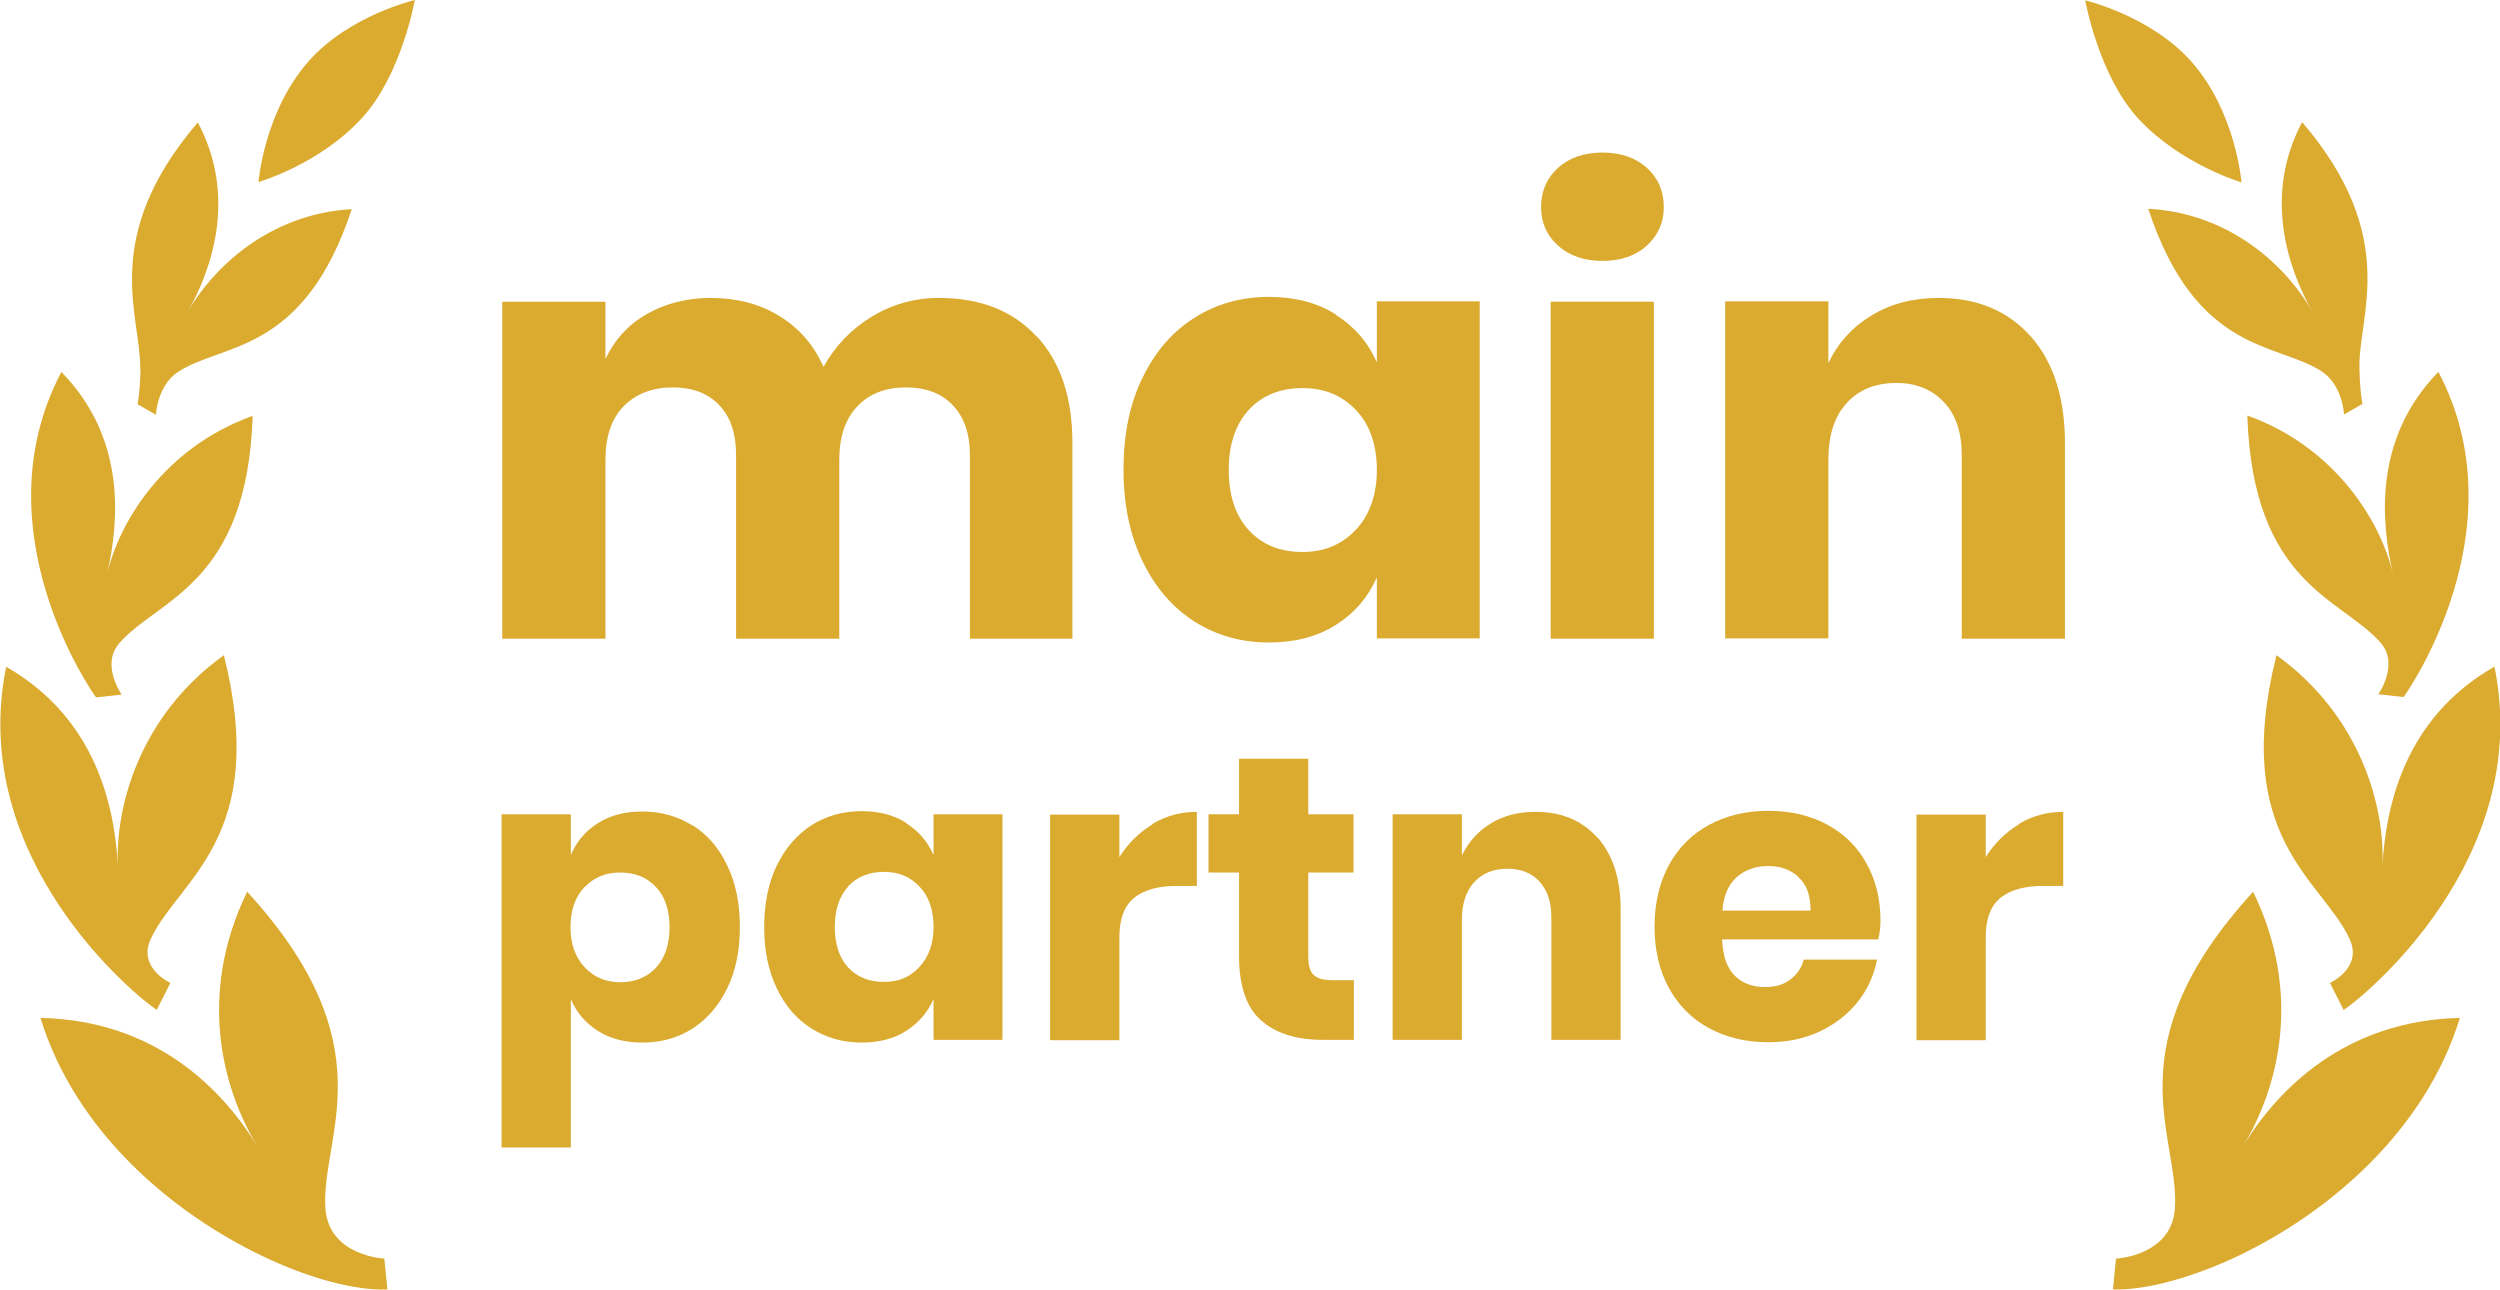 <?xml version="1.0" encoding="UTF-8"?>
<svg id="Layer_1" data-name="Layer 1" xmlns="http://www.w3.org/2000/svg" viewBox="0 0 72.92 37.62">
  <defs>
    <style>
      .cls-1 {
        fill: #dbab30;
        stroke-width: 0px;
      }
    </style>
  </defs>
  <g>
    <path class="cls-1" d="M65.31,36.62c2.58-1.24,5.42-3.6,6.44-6.93-3.36.08-5.32,2.09-6.33,3.75,1.01-1.66,1.77-4.4.3-7.43-4.12,4.5-2.16,7.09-2.28,9.21-.08,1.42-1.72,1.49-1.72,1.49l-.09.9c.9.03,2.25-.31,3.68-.99Z"/>
    <path class="cls-1" d="M72.75,19.45c-2.63,1.5-3.17,4.1-3.26,5.84.09-1.74-.63-4.41-3.09-6.18-1.34,5.33,1.32,6.54,2.13,8.27.4.85-.57,1.29-.57,1.29l.4.79c.58-.38,5.54-4.4,4.4-10.01Z"/>
    <path class="cls-1" d="M71.13,10.84c-1.91,1.95-1.68,4.38-1.33,5.91-.35-1.53-1.68-3.71-4.25-4.63.16,4.94,2.76,5.33,3.89,6.63.55.63-.07,1.5-.07,1.5l.74.08c.09-.12,3.44-4.88,1.01-9.49Z"/>
    <path class="cls-1" d="M67.15,3.56c-1.15,2.16-.4,4.29.29,5.52-.7-1.24-2.33-2.86-4.78-2.99,1.39,4.22,3.74,3.9,5.04,4.73.64.41.67,1.27.67,1.27l.54-.31s-.07-.27-.09-1.03c-.04-1.55,1.21-3.82-1.68-7.2Z"/>
    <path class="cls-1" d="M60.82,0s.39,2.2,1.55,3.46c1.24,1.34,3.01,1.86,3.01,1.86,0,0-.16-2.04-1.45-3.51-1.19-1.35-3.11-1.8-3.11-1.8Z"/>
  </g>
  <g>
    <path class="cls-1" d="M11.3,37.61l-.09-.9s-1.64-.07-1.72-1.49c-.12-2.12,1.84-4.71-2.28-9.21-1.47,3.02-.71,5.77.3,7.43-1.01-1.66-2.97-3.68-6.33-3.75,1.02,3.33,3.86,5.69,6.44,6.93,1.43.69,2.78,1.03,3.68.99Z"/>
    <path class="cls-1" d="M4.57,29.46l.4-.79s-.97-.44-.57-1.29c.81-1.73,3.47-2.94,2.13-8.27-2.46,1.77-3.18,4.43-3.09,6.18-.09-1.75-.63-4.34-3.26-5.84-1.14,5.61,3.81,9.64,4.4,10.01Z"/>
    <path class="cls-1" d="M2.81,20.34l.74-.08s-.62-.87-.07-1.5c1.13-1.3,3.73-1.69,3.89-6.63-2.57.92-3.9,3.09-4.25,4.63.35-1.53.58-3.96-1.33-5.91-2.43,4.61.92,9.38,1.01,9.49Z"/>
    <path class="cls-1" d="M4.1,10.76c-.02.76-.09,1.03-.09,1.03l.54.31s.03-.87.67-1.27c1.3-.83,3.65-.51,5.04-4.73-2.45.14-4.08,1.76-4.78,2.99.7-1.24,1.44-3.36.29-5.52-2.89,3.38-1.65,5.65-1.68,7.2Z"/>
    <path class="cls-1" d="M8.99,1.8c-1.29,1.47-1.45,3.51-1.45,3.51,0,0,1.77-.51,3.01-1.86C11.71,2.2,12.1,0,12.1,0,12.1,0,10.17.45,8.99,1.8Z"/>
  </g>
  <g>
    <path class="cls-1" d="M30.24,9.81c.69.74,1.04,1.78,1.04,3.11v5.71h-2.99v-5.36c0-.62-.17-1.11-.5-1.45-.33-.35-.79-.52-1.37-.52s-1.07.18-1.42.56c-.35.37-.52.89-.52,1.56v5.21h-3.01v-5.36c0-.62-.16-1.11-.49-1.45-.33-.35-.78-.52-1.36-.52s-1.07.18-1.43.55-.53.89-.53,1.57v5.21h-3.01v-9.83h3.01v1.67c.26-.55.65-.99,1.19-1.3s1.16-.48,1.88-.48c.75,0,1.42.17,1.99.52.58.35,1.01.84,1.3,1.49.34-.61.81-1.1,1.4-1.46.59-.36,1.25-.55,1.96-.55,1.21,0,2.16.37,2.85,1.12Z"/>
    <path class="cls-1" d="M38.96,9.18c.54.34.94.8,1.2,1.39v-1.78h3v9.83h-3v-1.78c-.26.59-.66,1.05-1.2,1.39s-1.19.51-1.94.51c-.81,0-1.53-.2-2.18-.61-.64-.41-1.14-.99-1.51-1.75-.37-.76-.56-1.66-.56-2.68s.18-1.93.56-2.69c.37-.76.87-1.34,1.51-1.74.64-.41,1.37-.61,2.18-.61.75,0,1.4.17,1.94.51ZM36.43,11.95c-.39.42-.59,1.01-.59,1.76s.2,1.34.59,1.76.91.63,1.56.63,1.15-.22,1.56-.65c.4-.43.61-1.02.61-1.74s-.2-1.32-.61-1.75c-.41-.43-.92-.64-1.56-.64s-1.17.21-1.56.63Z"/>
    <path class="cls-1" d="M45.44,4.9c.33-.3.76-.45,1.3-.45s.97.15,1.3.45c.33.3.49.68.49,1.14s-.17.82-.49,1.12c-.33.3-.76.45-1.3.45s-.97-.15-1.3-.45c-.33-.3-.49-.67-.49-1.12s.16-.84.49-1.14ZM48.24,8.8v9.83h-3.01v-9.83h3.01Z"/>
    <path class="cls-1" d="M59.24,9.82c.66.75.99,1.79.99,3.1v5.71h-3.01v-5.36c0-.66-.17-1.17-.52-1.54-.35-.37-.81-.56-1.38-.56-.61,0-1.09.19-1.45.58-.36.39-.54.94-.54,1.66v5.21h-3.01v-9.83h3.01v1.8c.28-.59.7-1.05,1.26-1.39.56-.34,1.21-.51,1.96-.51,1.13,0,2.02.38,2.69,1.13Z"/>
  </g>
  <g>
    <path class="cls-1" d="M20.2,24.07c.43.27.77.66,1.01,1.17.25.51.37,1.11.37,1.8s-.12,1.28-.37,1.79c-.25.51-.59.9-1.01,1.17s-.91.41-1.46.41c-.5,0-.94-.11-1.3-.34-.36-.23-.63-.54-.79-.93v4.33h-2.02v-9.72h2.02v1.19c.16-.39.43-.7.79-.93.36-.23.79-.34,1.3-.34.54,0,1.03.14,1.46.41ZM17.05,25.87c-.27.29-.41.68-.41,1.17s.14.88.41,1.17c.27.29.62.44,1.04.44s.78-.14,1.04-.42c.26-.28.4-.68.4-1.18s-.13-.9-.4-1.18c-.26-.28-.61-.42-1.04-.42s-.77.14-1.04.43Z"/>
    <path class="cls-1" d="M26.43,24.01c.36.23.63.54.8.93v-1.19h2.01v6.58h-2.01v-1.19c-.17.39-.44.7-.8.93s-.79.34-1.3.34c-.54,0-1.03-.14-1.46-.41-.43-.27-.77-.66-1.01-1.17-.25-.51-.37-1.11-.37-1.79s.12-1.29.37-1.8c.25-.51.59-.9,1.01-1.17.43-.27.91-.41,1.46-.41.5,0,.94.11,1.3.34ZM24.74,25.86c-.26.28-.39.68-.39,1.18s.13.9.39,1.18c.26.28.61.42,1.04.42s.77-.14,1.04-.44c.27-.29.41-.68.41-1.17s-.14-.89-.41-1.17c-.27-.29-.62-.43-1.04-.43s-.78.14-1.04.42Z"/>
    <path class="cls-1" d="M33.62,24.03c.4-.24.83-.35,1.29-.35v2.16h-.58c-.53,0-.95.11-1.24.34s-.44.61-.44,1.16v3h-2.02v-6.58h2.02v1.24c.25-.4.58-.72.97-.96Z"/>
    <path class="cls-1" d="M39.49,28.6v1.73h-.91c-.77,0-1.37-.19-1.8-.57-.43-.38-.64-1.01-.64-1.89v-2.42h-.89v-1.7h.89v-1.62h2.02v1.62h1.32v1.7h-1.32v2.45c0,.26.05.44.16.54.11.1.29.15.54.15h.64Z"/>
    <path class="cls-1" d="M46.6,24.43c.44.5.67,1.2.67,2.08v3.82h-2.02v-3.59c0-.44-.12-.78-.35-1.03-.23-.25-.54-.37-.93-.37-.41,0-.73.13-.97.39-.24.26-.36.63-.36,1.11v3.49h-2.02v-6.58h2.02v1.2c.19-.39.47-.7.84-.93.37-.23.81-.34,1.31-.34.76,0,1.35.25,1.8.75Z"/>
    <path class="cls-1" d="M54.79,27.4h-4.56c.02.5.15.85.38,1.07.23.22.52.32.87.32.3,0,.55-.07.74-.22.2-.15.33-.34.39-.58h2.14c-.09.46-.28.88-.57,1.24s-.66.65-1.11.86c-.45.21-.95.31-1.5.31-.64,0-1.22-.14-1.72-.41s-.89-.66-1.17-1.17c-.28-.51-.42-1.11-.42-1.79s.14-1.29.42-1.8c.28-.51.67-.9,1.17-1.17.5-.27,1.08-.41,1.72-.41s1.23.13,1.72.4c.5.27.88.64,1.15,1.13.27.48.41,1.04.41,1.67,0,.17-.02.35-.06.54ZM52.46,25.58c-.24-.22-.54-.32-.89-.32s-.68.11-.92.33c-.24.22-.38.54-.41.97h2.57c0-.43-.11-.76-.35-.97Z"/>
    <path class="cls-1" d="M58.89,24.03c.4-.24.83-.35,1.29-.35v2.16h-.58c-.53,0-.95.11-1.24.34s-.44.61-.44,1.16v3h-2.02v-6.58h2.02v1.24c.25-.4.58-.72.97-.96Z"/>
  </g>
</svg>